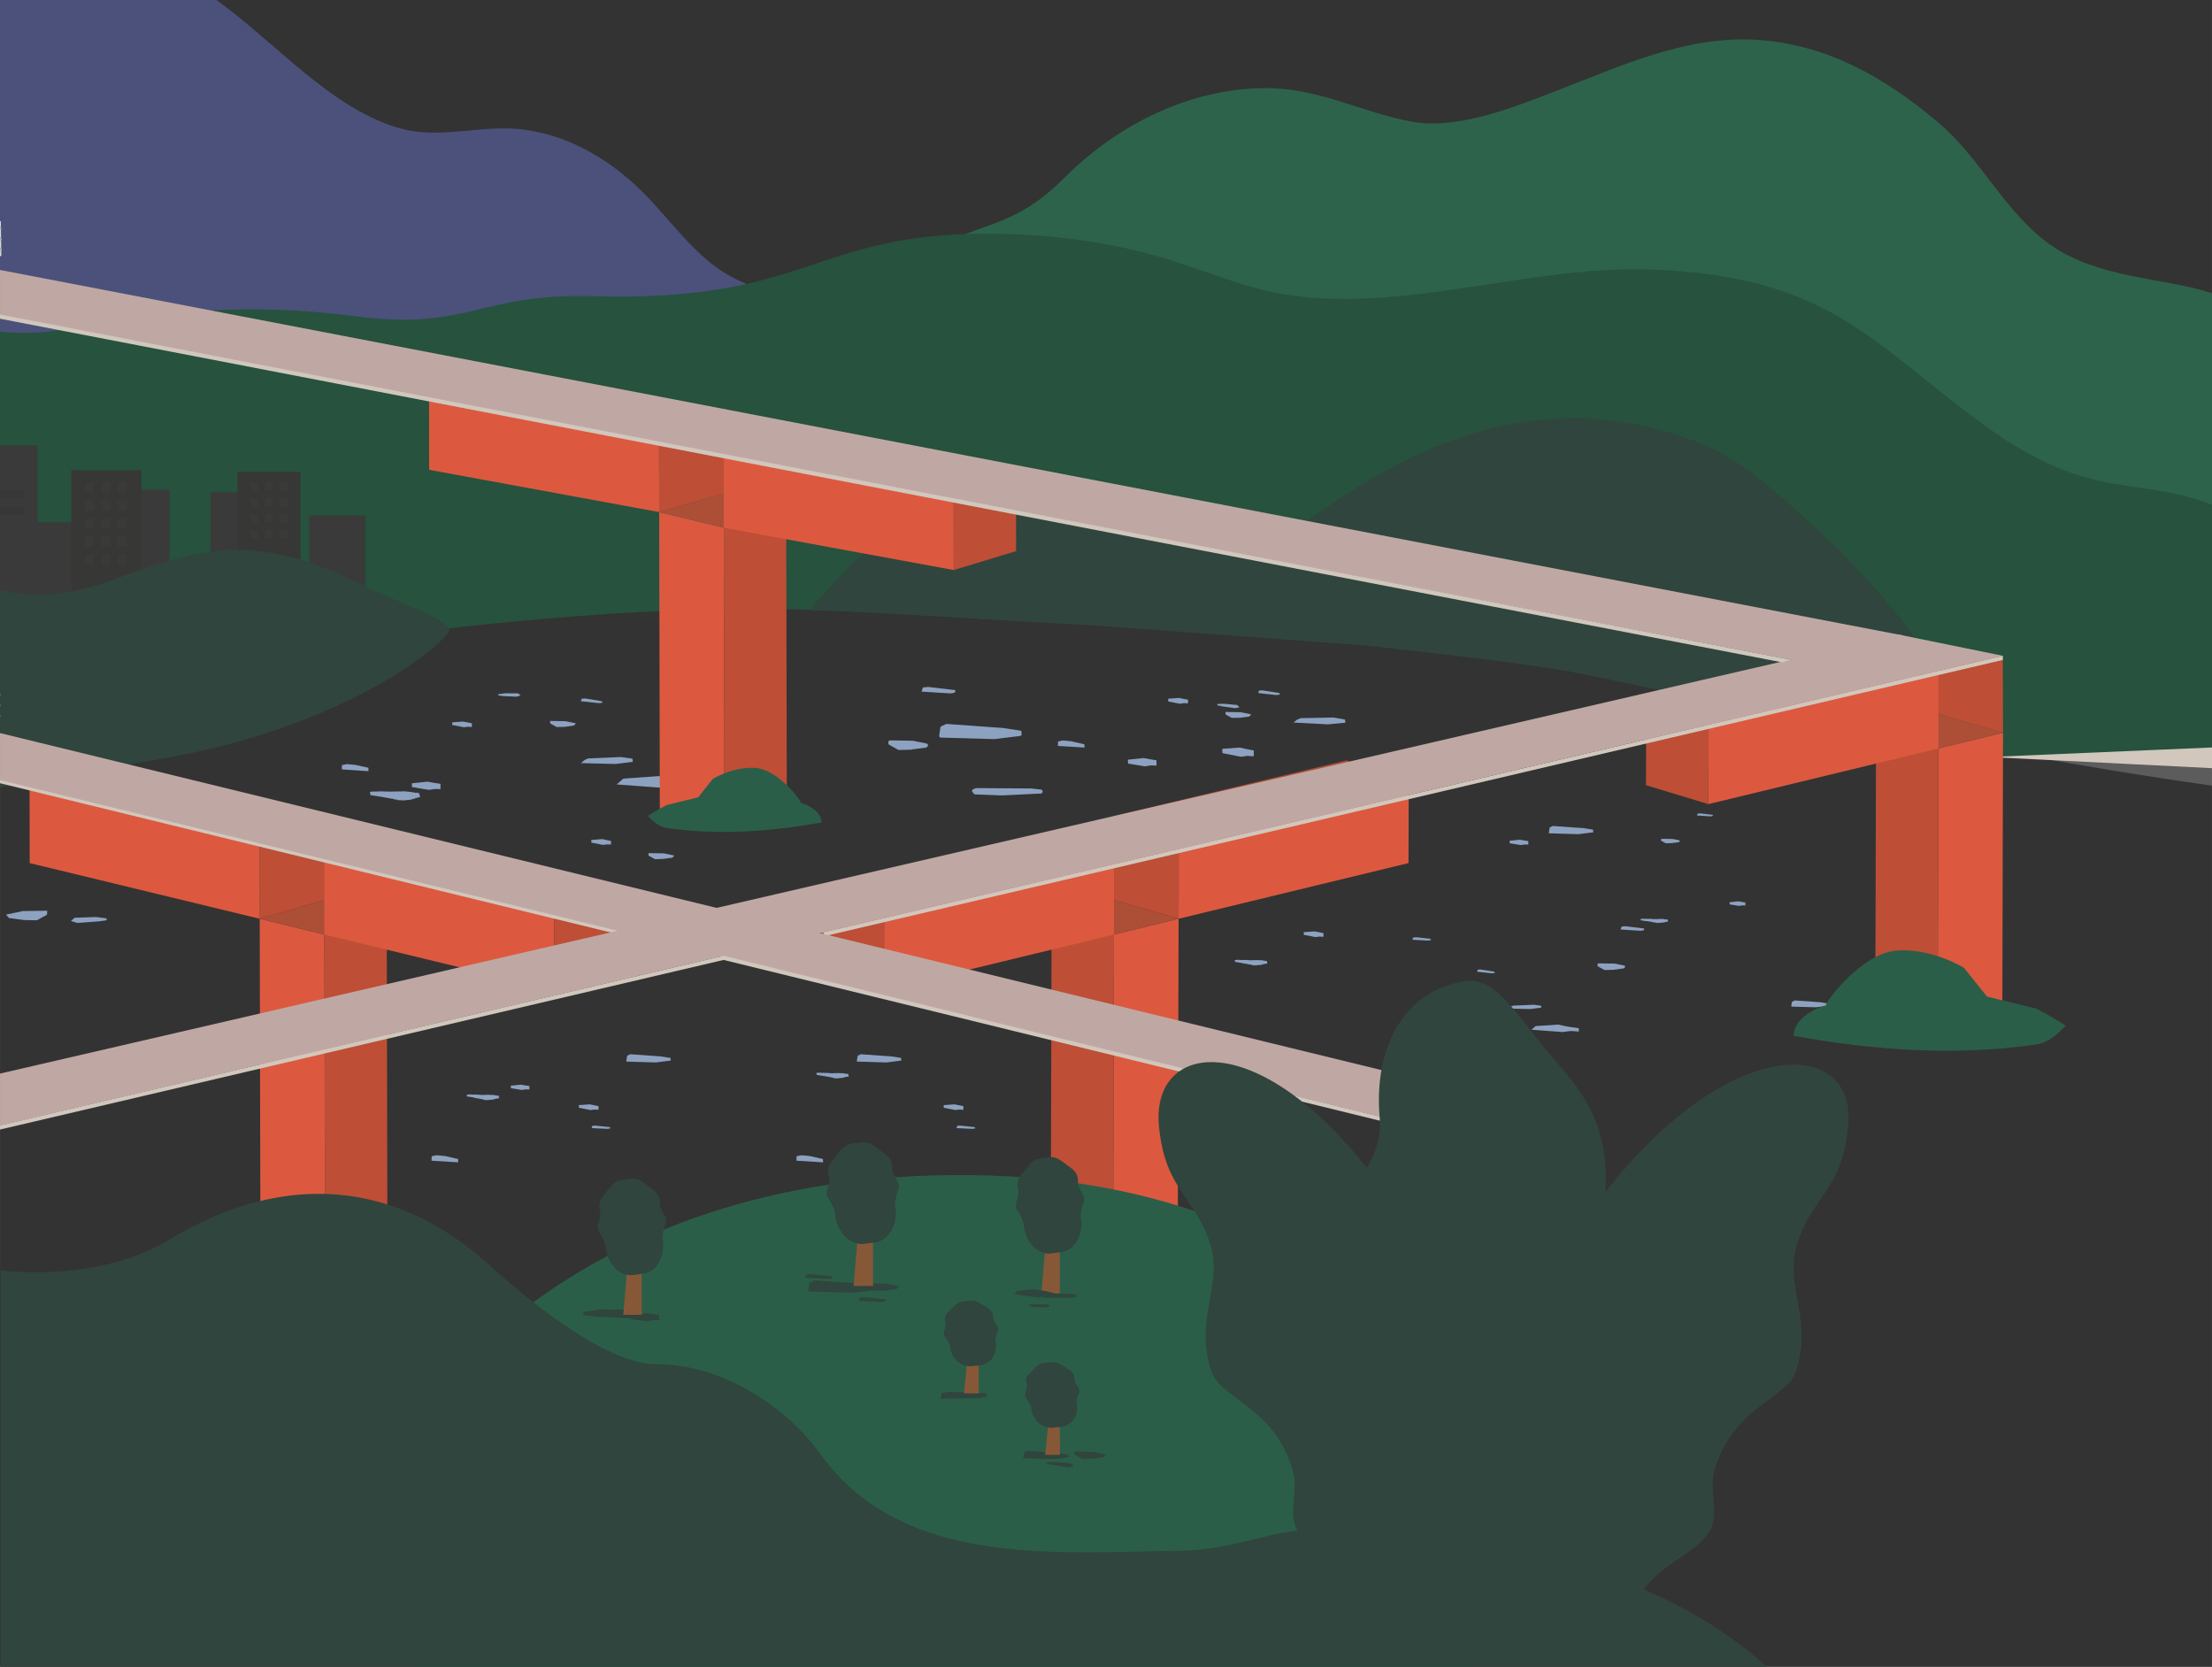 <svg xmlns="http://www.w3.org/2000/svg" width="580" height="437.06" viewBox="0 200 7300 5501"><rect x="0" y="200" width="7300" height="5501" fill="#333333" stroke="none"/><style>@keyframes eZKlN6BTf1x20_to__to{0%,to{transform:translate(3416.045px,3282.915px)}50%{transform:translate(3776.045px,3282.915px)}}@keyframes eZKlN6BTf1x21_to__to{0%,to{transform:translate(2380px,3857.5px)}50%{transform:translate(1740px,3857.5px)}}@keyframes eZKlN6BTf1x22_to__to{0%,to{transform:translate(3233.96px,3503.54px)}50%{transform:translate(3993.96px,3503.54px)}}@keyframes eZKlN6BTf1x23_to__to{0%,to{transform:translate(3239.58px,2929.79px)}50%{transform:translate(2519.58px,2929.79px)}}@keyframes eZKlN6BTf1x24_to__to{0%,to{transform:translate(3026.917px,3046.875px)}50%{transform:translate(3466.917px,3046.875px)}}@keyframes left-car-1-translate{0%{transform:translate(1417.083px,1030.653px)}to{transform:translate(-5107.292px,2545.276px)}}@keyframes left-car-1-opacity{0%,1%{opacity:0}5%,to{opacity:1}}@keyframes top-car-1-translate{0%{transform:translate(-5118.333px,-215.027px)}to{transform:translate(1414.583px,1028.763px)}}@keyframes top-car-1-opacity{0%,95%{opacity:1}99%,to{opacity:0}}@keyframes top-car-2-translate{0%{transform:translate(-5118.333px,-287.027px)}to{transform:translate(1414.583px,956.763px)}}@keyframes top-car-2-opacity{0%,95%{opacity:1}99%,to{opacity:0}}@keyframes top-car-3-translate{0%{transform:translate(-5118.333px,-305.027px)}to{transform:translate(1414.583px,938.763px)}}@keyframes top-car-3-opacity{0%,95%{opacity:1}99%,to{opacity:0}}@keyframes middle-car-1-translate{0%{transform:translate(-5211.46px,1037.964px)}to{transform:translate(-56.441px,2294.415px)}}@keyframes middle-car-1-opacity{0%,95%{opacity:1}99%,to{opacity:0}}@keyframes middle-car-2-translate{0%{transform:translate(-5113.122px,1203.585px)}to{transform:translate(-56.441px,2424.415px)}}@keyframes middle-car-2-opacity{0%,95%{opacity:1}99%,to{opacity:0}}#eZKlN6BTf1x20_to{animation:eZKlN6BTf1x20_to__to 30s linear infinite normal forwards}#eZKlN6BTf1x21_to{animation:eZKlN6BTf1x21_to__to 30s linear infinite normal forwards}#eZKlN6BTf1x22_to{animation:eZKlN6BTf1x22_to__to 30s linear infinite normal forwards}#eZKlN6BTf1x23_to{animation:eZKlN6BTf1x23_to__to 30s linear infinite normal forwards}#eZKlN6BTf1x24_to{animation:eZKlN6BTf1x24_to__to 30s linear infinite normal forwards}#eZKlN6BTf1x81_to{animation:left-car-1-translate 20s -15s linear infinite normal forwards}#eZKlN6BTf1x81{animation:left-car-1-opacity 20s -15s linear infinite normal forwards}#eZKlN6BTf1x154_to{animation:middle-car-1-translate 40s -10s linear infinite normal forwards}#eZKlN6BTf1x154{animation:middle-car-1-opacity 40s -10s linear infinite normal forwards}#eZKlN6BTf1x174_to{animation:middle-car-2-translate 40s -30s linear infinite normal forwards}#eZKlN6BTf1x174{animation:middle-car-2-opacity 40s -30s linear infinite normal forwards}#eZKlN6BTf1x111_to{animation:top-car-1-translate 30s -10s linear infinite normal forwards}#eZKlN6BTf1x111{animation:top-car-1-opacity 30s -10s linear infinite normal forwards}#eZKlN6BTf1x122_to{animation:top-car-2-translate 30s linear infinite normal forwards}#eZKlN6BTf1x122{animation:top-car-2-opacity 30s linear infinite normal forwards}#eZKlN6BTf1x137_to{animation:top-car-3-translate 30s -20s linear infinite normal forwards}#eZKlN6BTf1x137{animation:top-car-3-opacity 30s -20s linear infinite normal forwards}</style><g clip-path="url(#eZKlN6BTf1x206)" clip-rule="evenodd"><g style="transform:translateX(-1273px)"><path fill="#4b517a" d="M-118.75 1879.58-120 178.75c0-27.5 0-55.417 9.167-81.25C-85 25.833-2.083 4.583 68.75 1.25 270.833-8.75 475 45.833 650 156.25c169.583 107.083 309.167 262.917 476.25 374.583 69.58 46.25 158.75 90.834 240 102.5 105.42 15 212.08-13.333 318.33-9.166 163.34 6.25 318.75 91.666 438.75 212.083 87.5 87.917 160.84 196.25 263.75 261.67 98.34 62.5 214.17 80 324.59 108.75 110.41 28.75 225.41 75 292.91 174.58 62.92 93.33 56.25 225-66.66 235.42-1018.75 87.5-2037.92 175.41-3056.67 262.91Z"/><path fill="#fff" fill-opacity=".2" d="M8481.67 2688.33c41.25 17.92 76.66 30.42 74.58 69.17-164.17 49.17-320.42 68.75-495 71.25-108.75 1.67-217.5 2.92-326.25 4.58-262.5 3.75-1018.33-134.58-1018.33-134.58s180-2.08 208.33-5c61.25-5.83 122.92-11.25 184.17-15.83 120.41-9.59 459.16-17.09 579.58-22.5 240.83-11.25 635.42 7.5 630.83 10.83 35.42 6.67 129.59 7.92 162.09 22.08Z"/><path fill="#d1c7bc" d="m8385.42 2602.5 94.58 117.92-587.92 44.16-1327.5-66.25 71.67-232.08 1749.17 136.25Z"/><path fill="#2e634b" d="M7637.5 1363.75c-120.42-110.83-269.58-188.33-436.67-221.67-160.41-32.08-327.5-47.91-456.66-150.83-138.75-110.833-213.34-274.167-349.17-388.333-170.83-143.75-362.92-257.5-600.42-271.667-229.16-13.75-445.41 86.25-657.5 168.333-134.58 52.084-324.16 128.75-474.16 102.5-165.42-29.166-303.75-110-480.84-111.25-252.5-1.25-493.33 120.834-664.58 291.25-85.42 85-149.58 125.834-264.17 165.834-85.83 30-213.33 77.503-278.75 139.583 60 38.75 150 59.58 219.59 85 123.33 45.42 246.66 90.83 369.58 136.25 112.92 41.67 225.83 83.33 338.75 124.58 45.42 16.67 100.83 48.34 149.58 55 .42 0 1.25 0 1.67.42l793.75 108.75c184.17 25 368.33 50.42 552.5 75.42 80.42 10.83 165.42 15.41 249.17 24.16 0 0 481.25 802.5 614.16 835.84 629.17 156.66 1471.67 132.08 2120 70.41 12.09-1.25 132.92-132.91-204.16-322.5-217.09-122.08-166.67-572.5-541.67-917.08Z"/><path fill="#26523e" d="M7485 1962.08c-392.08-253.33-509.17-44.16-945.42-365.41-368.75-271.25-507.08-483.75-1083.33-507.09-400.42-16.25-812.08 142.92-1208.33 83.34-150.42-22.92-289.17-89.17-435.42-129.59-181.25-50.413-367.92-72.08-556.25-72.08-575.83 0-590.83 226.25-1296.25 206.25-385.83-10.83-408.33 116.25-794.17 65.42-500.83-66.25-880.413 37.5-1003.747 51.25-130.833 14.58-250.416-10-367.916-31.25v984.16s819.583 20 1587.913 37.92c463.75-55.83 890.84-81.25 1181.25-75.42 288.34 6.67 577.09 27.09 865.42 44.17 416.25-42.08 831.25-87.92 1252.5-88.33 155.83 0 312.5 16.25 467.92-1.25 112.5-12.5 1414.58 534.16 1414.58 534.16l1312.5-56.25c1.25-1.66-171.25-537.91-391.25-680Z"/><path fill="#3a3a3a" d="M695 1824.58h232.083v564.58H695v-564.58Zm-367.5-8.75h232.083v623.33H327.5v-623.33ZM93.75 1922.92H325v446.67H93.75v-446.67Z"/><rect width="198.333" height="699.583" fill="#3a3a3a" rx="0" ry="0" transform="translate(-74.583 1669.58)"/><rect width="207.917" height="698.75" fill="#373736" rx="0" ry="0" transform="translate(783.75 1757.5)"/><rect width="185" height="450.833" fill="#3a3a3a" rx="0" ry="0" transform="translate(1020.42 1900.83)"/><rect width="231.25" height="651.667" fill="#373736" rx="0" ry="0" transform="translate(235 1752.08)"/><path fill="#3a3a3a" d="M922.5 1792.08h25.417v28.33H922.5v-28.33Zm-48.333 0h25.417v28.33h-25.417v-28.33Zm-47.917 0h25.417v28.33H826.25v-28.33Zm96.25 52.5h25.417v28.33H922.5v-28.33Zm-48.333 0h25.417v28.33h-25.417v-28.33Zm-47.917 0h25.417v28.33H826.25v-28.33Zm96.25 52.5h25.417v28.75H922.5v-28.75Zm-48.333 0h25.417v28.75h-25.417v-28.75Zm-47.917 0h25.417v28.75H826.25v-28.75Zm96.25 52.5h25.417v28.33H922.5v-28.33Zm-48.333 0h25.417v28.33h-25.417v-28.33Zm-47.917 0h25.417v28.33H826.25v-28.33ZM389.167 1792.5h28.75v32.5h-28.75v-32.5Zm-54.167 0h28.75v32.5H335v-32.5Zm-54.583 0h28.75v32.5h-28.75v-32.5Zm108.75 59.17h28.75v32.5h-28.75v-32.5Zm-54.167.41h28.75v32.5H335v-32.5Zm-54.583 0h28.75v32.5h-28.75v-32.5Zm108.75 59.17h28.75v32.5h-28.75v-32.5Zm-54.167 0h28.75v32.5H335v-32.5Zm-54.583 0h28.75v32.5h-28.75v-32.5Zm108.75 59.58h28.75v32.5h-28.75v-32.5Zm-54.167 0h28.75v32.5H335v-32.5Zm-54.583 0h28.75v32.5h-28.75v-32.5Zm108.75 59.59h28.75v32.5h-28.75v-32.5Zm-54.167 0h28.75v32.5H335v-32.5Zm-54.583 0h28.75v32.5h-28.75v-32.5Z"/><path fill="#373736" d="M-73.75 1818.75h152.5V1845h-152.5v-26.25Zm0 53.33h152.5v26.25h-152.5v-26.25Z"/><path fill="#30453d" d="M-75 2120c136.667 64.58 297.917 48.75 438.75-3.33 138.333-51.25 293.333-108.75 442.5-102.09 134.167 5.84 263.33 51.67 382.08 112.5 98.34 50.42 260.84 105.42 294.59 146.25 19.16 23.34-314.59 326.25-971.253 434.59-226.25 37.5-421.25 78.75-586.667 100.83V2120Z"/><path fill="none" d="m5893.75 2572.5-86.25-23.33"/><path fill="#30453d" d="M3598.75 2263.33 4507.5 2330c218.75 25.83 438.33 47.5 656.25 83.33 99.17 16.25 644.17 135.84 644.17 135.84l86.25 23.33s473.33 88.75 517.91 99.17c32.09 7.5 66.67 15.83 102.09 25.41 27.5.84 50.83 1.25 50.83 1.25s-137.5-219.58-149.17-239.16c-26.25-47.92-55.41-94.59-86.66-139.59-17.09-24.58-35-49.16-53.75-72.91-112.5-144.17-245.42-274.17-382.92-394.59-88.75-77.91-183.33-152.08-294.17-194.16-469.16-177.92-866.25-28.34-1227.91 221.66-110.42 76.25-235 151.25-368.34 138.75-79.16-7.5-151.25-45.41-222.91-79.58-187.5-90.42-399.59-162.92-600.84-109.58-111.25 29.58-209.58 95.83-298.33 169.58-41.67 34.58-132.92 124.17-207.5 214.17 308.75 10.41 617.92 34.16 926.25 50.41Z"/></g><g><g id="eZKlN6BTf1x20_to" transform="translate(3416.045 3282.915)"><path fill="#8da2c1" d="m357.705-581.245 22.5 4.16 20.42 3.34v17.5l-19.17-.84-18.75 3.34-55.83-9.17-.84-12.92 51.67-5.41Zm-195-45.42.42 10.83-87.92-5.41.42-14.59 15.83-3.33 27.5 2.5 43.75 10Zm512.5 10.83 24.58 5.42 22.09 4.17-.42 19.16-21.25-1.25-20.42 2.92-61.66-12.08-.42-14.17 57.5-4.17Zm-877.5 152.09-4.58-5.84c-2.5-2.91-1.25-7.5 2.5-8.75l8.33-3.33c.83-.42 1.25-.42 2.08-.42l181.67 1.25h.83l31.25 3.75c2.92.42 5 2.92 5 5.84v1.25c0 2.91-2.5 5.83-5.41 5.83l-128.75 6.25h-.42l-87.92-3.33c-2.08-.42-3.75-1.25-4.58-2.5Zm96.25-216.67-185-13.33c-.83 0-2.08 0-2.92.41l-15.41 7.09c-1.67.83-2.92 2.5-3.34 4.58l-3.75 26.25c-.41 3.33 2.09 6.67 5.42 6.67l175.42 5h.83l85.42-10.42c3.33-.42 5.41-3.33 5-6.25l-1.25-10.83m-363.34 62.5-40.41.83c-.84 0-2.09-.42-2.92-.83l-29.17-16.25c-1.66-.84-2.91-2.92-2.91-4.59v-3.75c0-3.33 2.5-6.25 5.83-6.25l74.17 1.25h1.25l45 9.17c4.16.83 6.25 5.83 3.33 9.17l-1.67 2.08c-.83 1.25-2.08 1.67-3.75 2.08l-47.08 6.25c-1.25.84-1.25.84-1.67.84Zm145-196.67-88.75-10.42-17.5 1.67-4.58 13.75 95 5.83h1.25l10.83-1.66c3.75-.84 5.84-5.42 3.75-9.17m739.17 25.83 15.42 3.34 14.16 2.5-.41 12.08-13.34-.83-12.91 2.08-38.75-7.5v-9.17l35.83-2.5Zm-847.92 1577.5 14.17 2.5 13.33 2.09v11.66l-12.5-.41-12.08 2.08-36.25-6.25-.83-8.33 34.16-3.34Zm-347.91-333.33s9.58 1.67 21.66 3.33h2.92s.42 0 .42.42c.41 0 0 0 0 0l.83.42c2.08.41 4.17.83 6.67.83 0 0 .41.42.83.42 1.67 0 4.58.41 5.83.83 1.67.42 3.34.42 5 .83.42 0 .42.42.42.42-.83-.42-2.08-.83-2.5-.42.83.42 1.67.42 2.08.84.84-.42-1.25-.42-.41-.42.41 0 .83.42.83.42-.42 0 .42 0 .42-.42 1.66.42 2.5.42 4.16.42h.84l.83.83c.83 0 1.25 0 1.67.42-1.25 0 .41 0 .41.41h.84l.41.42c.42 0-.41-.83-.41-.83.41 0 .83 0 1.25.41h1.66c0 .42-.41.84-.83 1.25h1.25c1.25 0 1.67.42 2.5.42l-.83-.42 1.66.42s-.41-.83 0-.83c1.67 0 2.92.83 2.92 1.25l-2.5-.84c0 .42 1.67.42 1.67.84l2.08.41c-.42 0-1.25-.41-.83-.41h1.25c-.42-.42-1.67-.84-2.09-1.25.84 0 1.67.41 2.09.41.41.42 1.25.84 1.25.84.83 0 .41-.84.41-.84 1.67 0 1.67.84 3.75.42h-.83c.42 0 2.08-.42 1.67 0 .41 0 .83-.42.41-.83l1.67.41c-.42 0 0-.41-.42-.41.84 0 1.25.41.84.41 1.25-.41.83-.41 1.66-.83.42 0 0 .42-.41.42h1.66c-.83 0-.83-.42-.83-.84h.83l2.09.84-.42-.42c.42.42 3.75 0 5.42 0h-.42c-.42 0 .42-.42 1.25-.42.42-.41.83 0 1.25 0s.83 0 1.25-.41c-.83.41-1.25.41-1.25 0 .83 0 2.5-.84 2.5 0 .42-.42.83-.42.83-.42l2.09-.42s-.42 0 .41-.41c-1.25.41-2.08 0-2.91.83 0-.42.41-.42-.42-.83 2.08-.42 3.33-.42 5-.42l1.67-.83.41-.42h.84s-.42-.42-.84-.42c0 0-.41 0-.41.42h-.42 1.67c.83 0 2.08 0 1.25.42l.83-.42h2.92s-.42 0 0-.42c.83 0 1.25-.41 1.66-.41.84-.42 1.25-.42 1.67-.42h1.25v-1.25c-.42-.42 0 .83-.42-.42-.41-.83-.41-1.66-.41-2.08s-.42-.83-.42-1.67c-.42-1.66.83.42 0-.83-.42 0-.42 0-.83-1.25v-1.25h-.84v.42h-2.91c-1.25-.42.83-.42 1.25-.84-1.25 0-1.67 0-2.5.42h.83c-2.08.42-2.08-.42-2.92 0 .84 0 1.67.42 1.25.42l-.83-.42s.42 0 0 0-.83-.42-1.25-.42h-1.67l-1.25-.41h-.41c-1.67 0-1.25-.84-2.5-.42h.41-.83c0-.83-3.75-.42-3.75-.83-.83.41 0 0 1.25.41h-.83 1.25c-1.25 0-2.5-.41-2.92-.41s.42.41-.83.41c-1.67-.41.41-.41-.84-.41l-.83.41c-1.25-.41-2.5 0-3.75-.41h-.42c-1.25 0-2.5-.42-3.75-.42.42 0-.41 0-.83.42l-1.67-.42c.84 0 .84.42.84.42-.42 0-.84 0-1.25-.42.41 0 .41 0 0 .42l-1.67-.42h.42c-.42 0-1.25-.42-2.09 0 0 0 .42 0 .42.42.42-.42.83 0 1.25 0h-.83c-.84 0-1.25-.42-.84-.42h-2.5v.42h-.83l.83.41c-1.66 0-.41-.41-2.5-.41v.41c-.83 0-.83-.41-1.66-.41-.84 0 1.25-.42-.42-.42-.42 0-.83.42-1.67.42-.41 0 .42-.42.84-.42-2.5 0-1.67.83-4.17.42.83 0-.83-.42 1.25-.42-.83 0-1.67.42-2.92 0l.84.42h-.84v.41c-1.25-.41-2.08 0-2.91-.41.41.41-.84 0-1.25 0 .83.41 2.91 0 2.91.41h-1.25c.42 0 .84 0 .84.42-1.67 0-2.5-.42-3.34-.42h1.67c0-.41-.83 0-1.25-.41h-2.08.41c-1.66 0-2.08.41-2.91.41-.84 0-2.09 0-1.67-.41-.42 0 2.5 0 1.25-.42-.83.42-2.08-.42-4.17 0 .84.42-.41.42.42.42-1.25 0-1.25 0-1.67-.42h-.41c-1.25-.42-.42-.42-2.5-.83.83 0-.84.41-.42.41h-5.42c-2.5-.41-5.41-.41-8.33-.41h.83-2.5.42s-.42.41-.83.41h-.84c-.83 0 .42-.41-.83-.41-.42.41-4.17 0-5 .41-.83-.41 1.67 0 1.25-.41h-1.25l.42-.42c-2.92 0-4.17.42-6.67 0h-1.67s.42 0 0 .42c-1.66-.42-3.33.41-4.16 0 0 .41-.42.41-.84.41h-1.66v.84l1.25 5.83Zm99.58-4.58h-.83c0-.42.41 0 .83 0Z"/></g><g id="eZKlN6BTf1x21_to" transform="translate(2380 3857.5)"><path fill="#8da2c1" d="M410-103.33c.42 0 .42-.42.83-.42 0 .42-.41.42-.83.42ZM335.83 167.5l.42 10.83-87.92-5.41.42-14.59 15.83-3.33 27.5 2.5 43.75 10Zm225.42-338.75-100.42-7.08-10.41 5-2.92 19.16 97.92 2.92 49.16-6.25-.83-8.75m242.5 228.33-47.92-5-9.16.84-2.5 7.5 51.66 2.5 10.84-1.67-2.92-4.17m-66.25-75L785.42-10l14.16 2.92L799.17 5l-13.34-.83-12.91 1.66-38.34-7.5-.41-8.75 35.83-2.5Zm-1430.42-65 14.17 2.5 13.33 2.09v11.25l-12.5-.42-12.08 2.08-36.25-5.83-.83-8.33 34.16-3.34Zm-178.75 38.75s9.59 1.67 21.67 3.34h.42c.41 0 .83 0 1.25.41.41 0 .83 0 1.25.42 0 0 .41 0 .41.42.42 0 0 0 0 0l.84.41c2.08.42 4.16.84 6.66.84 0 0 .42.41.84.41 1.66 0 4.58.42 5.83.84 1.67.41 3.33.41 5 .83.42 0 .42.42.42.42-.84-.42-2.09-.84-2.5-.42.83.42 1.66.42 2.08.83.83-.41-1.25-.41-.42-.41.42 0 .84.41.84.41-.42 0 .41 0 .83-.41 1.67.41 2.5.41 4.17.41h.83l.83.84c.84 0 .84 0 1.67.41-1.25 0 .42 0 .42.42h.83l.42.42c.41 0-.42-.84-.42-.84.42 0 .83 0 1.25.42h1.67c0 .42-.42.83-.84 1.25h1.25c1.25 0 1.67.42 2.5.42l-.83-.42 1.67.42s-.42-.84 0-.84c1.66 0 2.91.84 2.91 1.25l-2.5-.83c0 .42 1.67.42 1.67.83l2.08.42c-.41 0-1.25-.42-.83-.42h1.25c-.42-.41-1.67-.83-2.08-1.25.83 0 1.66.42 2.08.42.42.42 1.25.83 1.25.83.83 0 .42-.83.42-.83 1.66 0 1.66.83 3.75.42h-.84c.42 0 2.09-.42 1.67 0 .42 0 .42-.42.42-.84l1.66.42c-.41 0 0-.42-.41-.42.41 0 1.25.42.83.42 1.25-.42.83-.42 1.67-.83.41 0 0 .41-.42.41h1.67c-.84 0-.84-.41-.84-.83h.84l2.08.83-.42-.41c.42.41 3.75 0 5.42 0h-.42c-.41 0 .42-.42 1.25-.42.42-.42.84 0 1.25 0 .42 0 .84 0 1.25-.42-.83.42-1.25 0-1.25 0 .84 0 2.5-.83 2.5 0 .42-.41.84-.41.84-.41l2.08-.42s-.42 0 .42-.42c-1.25.42-2.09 0-2.92.84 0-.42.42-.42-.42-.84 2.09-.41 3.34-.41 5-.41l1.67-.84.42-.41h.83s-.42-.42-.83-.42c0 0-.42 0-.42.42h-.42 1.67c.83 0 2.08 0 1.25.41l.83-.41h2.92s-.42 0 0-.42c.83 0 1.25-.42 2.08-.42.84-.41 1.25-.41 1.67-.41h1.25v-1.25c-.42-.42 0 .83-.42-.42-.41-.83-.41-1.67-.41-2.08 0-.42-.42-.84-.42-1.67-.42-1.67.83.42 0-.83-.42 0-.42 0-.83-1.25v-1.25h-.84v.41h-2.91c-1.25-.41.83-.41 1.25-.83-1.25 0-1.67 0-2.5.42h.83c-2.08.41-2.08-.42-2.92 0 .84 0 1.67.41 1.25.41l-.83-.41s.42 0 0 0-.83-.42-1.25-.42h-1.67l-1.25-.42h-.41c-1.67 0-1.25-.83-2.5-.41h.41-.83c0-.84-3.75-.42-3.75-.84-.83.42 0 0 1.25.42h-.83 1.25c-1.25 0-2.5-.42-2.92-.42s.42.42-.83.42c-1.67-.42.41-.42-.84-.42l-.83.42c-1.25-.42-2.5 0-3.75-.42h-.42c-1.25 0-2.5-.41-3.75-.41.42 0-.41 0-.83.41l-1.67-.41c.84 0 .84.41.84.41-.42 0-.84 0-1.25-.41.41 0 .41 0 0 .41l-1.67-.41h.42c-.42 0-1.25-.42-2.09 0 0 0 .42 0 .42.41.42-.41.83 0 1.25 0h-.83c-.84 0-1.25-.41-.84-.41h-2.5v.41h-.83l.83.42c-1.66 0-.41-.42-2.5-.42v.42c-.83 0-.83-.42-1.66-.42-.84 0 1.25-.41-.42-.41-.42 0-.83.41-1.67.41-.41 0 .42-.41.84-.41-2.5 0-1.67.83-4.17.41.83 0-.83-.41 1.25-.41-.83 0-1.67.41-2.92 0l.84.41h-.84v.42c-1.25-.42-2.08 0-2.91-.42.41.42-.84 0-1.25 0 .83.42 2.91 0 2.91.42h-1.25c.42 0 .84 0 .84.42-1.67 0-2.5-.42-3.34-.42h1.67c0-.42-.83 0-1.25-.42h-2.08.41c-1.66 0-2.08.42-2.91.42-.84 0-2.09 0-1.67-.42-.42 0 2.5 0 1.25-.41-.83.41-2.08-.42-4.17 0 .84.41-.41.41.42.41-1.25 0-1.25 0-1.67-.41h-.41c-1.25-.42-.42-.42-2.5-.84.83 0-.84.42-.42.42h-5.42c-2.5-.42-5.83 0-8.33-.42h.83-2.5.42s-.42.42-.83.42h-.84c-.83 0 .42-.42-.83-.42-.42.42-4.17 0-5 .42-.83-.42 1.67 0 1.25-.42h-.83l.41-.41c-2.91 0-4.16.41-6.66 0h-1.67s.42 0 0 .41c-1.67-.41-3.33.42-4.17 0 0 .42-.41.42-.83.42h-1.67v5.83Zm99.17-4.58h-.83c0-.42.41-.42.83 0Z"/></g><g id="eZKlN6BTf1x22_to" transform="translate(3233.96 3503.54)"><path fill="#8da2c1" d="M-1598.54 321.46c.41 0 .41-.42.83-.42-.42 0-.83.42-.83.42Zm-123.75 200 .41 10.83-87.91-5.41.41-14.59 15.84-3.33 27.5 2.5 43.75 10Zm668.33-338.75-100-7.08-10.42 5-2.91 19.16 97.91 2.92 49.17-6.25-1.25-8.75m-200.42 228.33-47.91-5-9.17.84-2.5 7.5 51.67 2.5 10.83-1.67-2.92-4.17m-66.25-75 15.42 2.92 14.17 2.92-.42 12.08-13.33-.83-12.92 1.66-38.33-7.5-.42-8.75 35.83-2.5Zm3070-873.33 14.59 2.5 13.33 2.08v11.25h-12.5l-12.08 1.67-36.67-5.83-.42-8.34 33.75-3.33ZM842.29-128.96s9.58 1.67 21.67 3.34h.41c.42 0 .84 0 1.25.41h1.25s.42 0 .42.42c.42 0 0 0 0 0l.83.42c2.09.41 4.17.83 6.67.83 0 0 .42 0 .83.42 1.67 0 4.59.83 5.84.83 1.66.42 3.33.42 5 .83.41 0 .41.42.41.42-.83-.42-2.08-.83-2.5-.42.84.42 1.67.42 2.09.84.83-.42-1.25-.42-.42-.42.42 0 .83.42.83.42-.41 0 .42 0 .84-.42 1.66.42 2.5.42 4.16.42h.84l.83.83c.83 0 1.25 0 1.67.42-1.25 0 .41 0 .41.41h.84l.41.42c.42 0-.41-.83-.41-.83h2.91c0 .41-.41.83-.83 1.25h1.25c1.25 0 1.67.41 2.5.41l-.83-.41 1.66.41s-.41-.83 0-.83c1.67 0 2.92.83 2.92 1.25l-2.5-.83c0 .41 1.67.41 1.67.83l2.08.42c-.42 0-1.25-.42-.83-.42h1.25c-.42-.42-1.67-.83-2.09-1.25.84 0 1.67.42 2.09.42.41.41 1.25.83 1.25.83.83 0 .41-.83.41-.83 1.67 0 1.67.83 3.75.41h-.83 1.67c.41 0 .83-.41.41-.83l1.67.42c-.42 0 0-.42-.42-.42.84 0 1.25.42.84.42 1.25-.42.83-.42 1.66-.84.42 0 0 .42-.41.42h1.66c-.83 0-.83-.42-.83-.83h.83l2.09.83-.42-.42c.42.42 3.75 0 5.42 0h-.42c-.42 0 .42-.41 1.25-.41.42-.42.83 0 1.25 0s.83 0 1.25-.42c-.83.42-1.25.42-1.25 0 .83 0 2.5-.83 2.5 0 .42-.42.83-.42.83-.42l2.09-.41s-.42 0 .41-.42c-1.25.42-2.08 0-2.91.83 0-.41.41-.41-.42-.83 2.08-.42 3.33-.42 5-.42l1.67-.83.41-.42h.84s-.42-.41-.84-.41c0 0-.41 0-.41.41h-.42 1.67c.83 0 2.08 0 1.25.42l.83-.42h2.92s-.42 0 0-.41c.83 0 1.25-.42 2.08-.42.83-.42 1.25-.42 1.67-.42h1.25v-.41h-.42v-.84c-.42-.41 0 .84-.42-.41-.41-.84-.41-1.67-.41-2.09 0-.41-.42-.83-.42-1.66-.42-1.67.83.41 0-.84-.42 0-.42 0-.83-1.25v-1.25h-.84v.42h-2.91c-1.25-.42.83-.42 1.25-.83-1.25 0-1.67 0-2.5.41h.83c-2.08.42-2.08-.41-2.92 0 .84 0 1.67.42 1.25.42l-.83-.42s.42 0 0 0-.83-.41-1.25-.41h-1.67l-1.25-.42h-.41c-1.67 0-1.25-.83-2.5-.42h.41-.41c0-.83-3.75-.41-3.75-.83-.84.42 0 0 1.25.42h-.84 1.25c-1.25 0-2.5-.42-2.91-.42-.42 0 .41.42-.84.42-1.66-.42.42-.42-.83-.42l-.83.42c-1.25-.42-2.5 0-3.75-.42h-.42c-1.25 0-2.5-.42-3.75-.42.42 0-.42 0-.83.42l-1.67-.42c.83 0 .83.42.83.42-.41 0-.83 0-1.25-.42.42 0 .42 0 0 .42l-1.66-.42h.41c-.41 0-1.25-.41-2.08 0 0 0 .42 0 .42.42.41-.42.83 0 1.25 0h-.84c-.83 0-1.25-.42-.83-.42h-2.5v.42h-.83l.83.42c-1.67 0-.42-.42-2.5-.42v.42c-.83 0-.83-.42-1.67-.42-.83 0 1.25-.42-.41-.42-.42 0-.84 0-1.67.42-.42 0 .42-.42.83-.42-2.5 0-1.66.84-4.16.42.83 0-.84-.42 1.25-.42-.84 0-1.67.42-2.92 0l.42.42h-.84v.42c-1.25-.42-2.08 0-2.91-.42.41.42-.84 0-1.25 0 .83.42 2.91 0 2.91.42h-1.25c.42 0 .84 0 .84.41-1.67 0-2.5-.41-3.34-.41h1.67c0-.42-.83 0-1.25-.42h-2.08.41c-1.66 0-2.08.42-2.91.42-.84 0-2.09 0-1.67-.42-.42 0 2.5 0 1.25-.42-.83.42-2.08-.41-4.17 0 .84.42-.41.42.42.42-1.25 0-1.25 0-1.67-.42h-.41c-1.25-.41-.42-.41-2.5-.41.83 0-.84.41-.42.41h-5.42c-2.5-.41-5.83-.41-8.33-.41h.83-2.5.42s-.42.41-.83.41h-.84c-.83 0 .42-.41-.83-.41-.42.41-4.17 0-5 .41-.83-.41 1.67 0 1.25-.41h-1.25l.42-.42c-2.92 0-4.17.42-6.67 0h-1.67s.42 0 0 .42c-1.66-.42-3.33.41-4.16 0 0 .41-.42.41-.84.41h-2.08v.84l1.25 5.41Zm99.17-4.58h-.84c0-.42.42 0 .84 0Z"/></g><g id="eZKlN6BTf1x23_to" transform="translate(3239.58 2929.79)"><path fill="#8da2c1" d="M931.25 451.46c.42 0 .42-.42.84-.42-.42.42-.84.42-.84.42ZM1985.42 3.13 1885-3.96l-10.41 5-2.92 19.17 97.92 2.92 49.16-6.25-1.25-8.75m-536.66 360.41-47.5-5.41-9.59 1.25-2.08 7.08 51.25 2.92 10.83-2.09-2.91-3.75m-381.67-24.58 15.42 2.92 13.75 2.91-.42 12.09-12.92-.84-12.91 1.67-38.75-7.5-.42-8.75 36.25-2.5Zm62.5-705.83-108.75 2.08-12.5 5.42-11.25 9.16 113.75 5.84 57.5-5.42-1.25-10.42m-407.08-43.75 45 6.25 13.75-2.91-7.09-7.5-43.75-4.17-22.5.83.42 4.17m74.58 41.25-26.66.42L805-371.87l-.41-8.34 50.41.84 34.59 7.08-5.84 7.08-31.25 4.17Zm129.59-81.67-55.42-8.75-10.83.42-3.34 8.33 59.59 6.67 12.91-1.67-2.91-5m-2810.84 292.5 22.5 4.17 20.42 2.92v17.5l-19.58-.42-18.34 2.92-56.25-9.17-.41-12.5 51.66-5.42Zm-187.91 44.59s15 2.5 33.33 5h.42c.41 0 1.25 0 1.66.41.84 0 1.25 0 2.09.42.41 0 .41.42.41.42.42 0 0 0 0-.42l1.25.42c3.34.41 6.67.83 10 1.66l.84.42c2.5 0 7.08.83 8.75 1.25l7.5 1.25c.41.42.83.42.41.83-1.25-.41-3.33-1.25-3.33-.83 1.25.42 2.92.83 2.92 1.25 1.25-.42-2.09-.42-.42-.83.83 0 .83.41 1.25.41-.42-.41.83-.41.83-.41 2.5.41 3.75.41 6.67.83.42 0 1.25 0 1.67.42.83.41 1.66.83 1.25 1.25 1.66.41 1.66 0 2.91.41-2.08 0 .42 0 .42.42 1.25.42.42 0 1.25 0l.83.42c.84-.42-.83-.84-.41-1.25.83 0 1.25.41 2.08.41h.42v-.41c.83 0 1.25 0 2.08.41 0 .84-.42 1.25-1.25 1.67 0 .42 1.25 0 1.67 0 1.66-.42 2.5.83 3.75.83l-.84-.41c.42 0 2.09.41 2.5.41 0 0-.83-.83-.41-1.25 2.5.42 4.58 1.67 4.58 2.09l-3.75-1.25c0 .41 2.5.83 2.5 1.25l3.33.41c-.41 0-1.66-.41-1.25-.41 1.67.41.84 0 1.67 0-.83-.42-2.08-1.25-3.33-2.09 1.25 0 2.5.42 2.91.42.84.83 1.67 1.25 2.09 1.67 1.66 0 .83-.84.83-1.25 2.5 0 2.5 1.25 5.42.83l-.84.42c.84 0 2.92-.42 2.92 0 .42-.42.83-.84.42-.84l2.5.84c-.42 0 0-.84-.42-.84.83 0 1.67.84 1.25.84 1.67-.84 1.25-.42 2.92-1.25.41 0 0 .83-.42.83 1.25 0 2.08 0 2.5-.42-1.67 0-1.25-.83-1.25-1.25h1.25l3.33 1.25-.41-.83c.41.42 5.41 0 7.91-.42h-.41c-.42 0 .83-.41 1.66-.41.84-.42 1.25 0 2.09 0 .83 0 1.25 0 2.08-.42-1.67.42-1.67.42-1.67 0 1.25 0 4.17-1.25 3.75-.42.84-.41 1.67-.41 1.25-.83l3.34-.42c-.42 0-.42 0 .41-.41-1.66.41-3.33.41-4.16.83 0-.42.41-.83-.42-.83 3.33-.84 5.42-.42 7.5-.42l2.92-1.25.41-.83h1.67c0-.42-.42-.42-1.25-.42-.42 0-.42.42-.83.42-.42 0-.84 0-.84-.42l.84-.42h.83c1.67 0 3.33 0 2.08.42l1.67-.83c2.08 0 1.67 0 4.17-.42 0-.42-.42 0 0-.42.83 0 1.66-.41 2.91-.85s2.09-.83 2.5-.83c1.25-.42 1.67 0 2.09 0v-.42l-.42-.42v-1.66c-.42-.84.42 1.25-.42-.42-.41-1.25-.41-2.5-.83-3.33-.42-.84-.42-1.67-.83-2.09-.84-2.5 1.25.84.41-1.25-.41-.41-.83 0-1.66-2.08v-1.67c-.42 0-.84 0-1.67-.41v.41c-2.08 0-2.5-.41-2.5 0-.83-.41-1.67-.41-2.08-.41-1.67-.42 1.25-.84 1.66-1.25-1.66.41-2.91 0-3.75.41l1.67.42c-3.33.42-2.92-.83-4.58 0 1.25 0 2.5.42 1.66.42l-1.66-.42s.83 0 0 .42c-.42 0-1.25-.42-1.67-.84l-2.92-.41c.42 0 .84 0 0 0l-1.66-.42c.41 0 0 .42-.84.42-2.5 0-1.66-1.25-3.75-.84h.42-.83c0-.83-5.42-.41-5.84-1.66-1.25.41 0 .41 1.67.83h-1.25 1.67c-2.09.42-3.75-.42-4.59-.83-.83 0 .42.83-1.66.41-2.92-.41.41-.83-1.25-.83l-1.25.42c-2.09-.42-3.75-.42-5.84-.42-.41 0-.41 0-.83-.42-2.08 0-4.17-.83-5.42-.83.42 0-.83.42-1.25.42l-2.5-.42c1.25 0 1.25.42 1.25.83-.83 0-1.25-.41-1.66-.41.41 0 .83.41.41.41l-2.91-.83h.83c-.83 0-2.08-.42-3.33 0l.41.42c.84-.42 1.25 0 1.67.41-2.08 0-.42 0-1.25.42-1.25 0-2.08-.42-1.67-.83h-3.75l.42.41h-1.67l1.25.42c-2.91.42-.41-.83-3.75-.42v.42c-1.25 0-1.66-.83-2.5-.42-1.25-.41 2.09-.41-.83-.41-.42 0-1.67.41-2.5.41s.83-.41 1.25-.41c-4.17-.42-2.5 1.25-6.25.83 1.25-.42-.83-.83 2.08-.83-1.25-.42-2.91.41-4.16 0l.83.41c-.42 0-1.25 0-1.25-.41v.41c-1.67-.83-3.33.42-4.58-.41.83.83-1.25 0-2.09 0 1.67.41 4.17 0 4.59.83h-2.09c.42 0 1.25.42 1.25.42-2.5.41-3.75-.42-5-.42h2.5c0-.42-1.25 0-1.66-.42-1.25.42-2.09 0-3.34 0h.42c-2.5 0-3.33.84-4.58.85s-2.92-.42-2.5-.42c-.84 0 3.75.42 2.08-.42-1.67.84-3.33-.41-6.67 0 1.67.42-.83.42.42.84-1.67 0-1.67-.42-2.5-.42l-.42.42c-2.08-.84-.41-.42-3.75-.84 1.25.42-1.25.42-.41.42-.84 0-1.67 0-2.5-.42-3.34-.41-2.5.42-5.42 0h.42c-3.75-.41-8.75-.41-12.5-.41h1.25c-.42 0-2.5-.42-3.75 0h.83c0 .41-.42.41-1.67.41l-.41-.41-.42.41c-1.25 0 .42-.41-.83-.41-.84.83-6.25 0-7.5.83-.84-.42 2.91 0 1.66-.42-.41 0-.83 0-1.66.42l.41-.42c-4.16 0-6.25.42-10 .42-1.25 0-2.08 0-2.91-.42-.42 0 .83.42 0 .42-2.5-.83-5 .42-6.25 0 0 .42-.42.83-1.25.83h-3.34v1.25l2.09 9.59Z"/></g><g id="eZKlN6BTf1x24_to" transform="translate(3026.917 3046.875)"><path fill="#8da2c1" d="M-1651.497-229.795c-.84 0-1.25.42-1.67 0 .42-.41 1.25 0 1.67 0Zm-7.5 17.09c.41-.42.83-.42 1.25-.42-.42.42-.84.42-1.25.42Zm-152.09-100.42v11.25l-87.5-5.83v-14.17l16.25-3.33 27.5 2.5 43.75 9.58Zm958.75 27.5 50 10.42 59.17 9.16v16.67l-42.92-2.5-42.08 5.83-163.75-12.08 22.08-19.17 117.5-8.33ZM-2699 193.545l-72.084 5.41-21.666-6.25 12.083-10.83 70.417-2.5 35.416 4.58-.416 6.25m-272.5-.83 42.5.83 33.333-18.33.833-13.33-80.833 1.25-55 11.66 9.583 11.25 49.584 6.67Zm1449.163-655 15.42 2.92 13.75 2.91-.42 12.09-12.91-.84-12.92 1.67-38.75-7.5v-8.75l35.83-2.5Zm520.84 117.08-108.34 4.59-12.5 5.83-11.25 9.58 114.17 2.92 57.08-7.08-1.25-10.42m-427.91-206.67 45.41 2.09 13.34-4.17-7.5-6.67-44.17-.41-22.5 3.33.83 3.75m218.75 103.75-26.66.42-20.84-11.67-.41-8.33 50.41.83 34.59 7.08-5.84 7.09-31.25 4.58Zm124.17 370.42 15.42 3.33 13.75 2.92-.42 11.66-12.92-.41-12.91 1.66-38.75-7.5-.42-8.75 36.25-2.91Zm200.83 65.41-26.66.84-21.25-11.67-.42-8.33 50.83.83 34.17 7.08-5.83 7.09-30.84 4.16Zm-202.5-520.41-55-9.17-11.25.83-2.91 8.34 59.58 6.25 12.5-1.25-2.92-5m4020.84 993.33-83.34-5.83c-.41 0-.83 0-1.25.41l-7.08 3.34c-.83.41-1.25 1.25-1.67 2.08l-1.66 11.67c-.42 1.66.83 2.91 2.5 2.91l78.75 2.09h.41l38.34-4.59c1.25 0 2.5-1.66 2.08-2.91l-.42-4.59m-708.33-111.66-28.33.83c-.84 0-1.25 0-2.09-.42l-20.41-11.25c-1.25-.83-2.09-2.08-2.09-3.33v-2.92c0-2.5 1.67-4.16 4.17-4.16l51.67.83h.83l31.25 6.25c2.92.42 4.17 4.17 2.08 6.67l-1.25 1.66c-.83.84-1.66 1.25-2.5 1.25l-32.5 4.59h-.83Zm100.42-136.25-61.67-7.5-12.08 1.25-3.34 9.58 65.84 4.17h.83l7.5-1.25c3.33-.42 4.58-3.75 2.92-6.25m-283.75 317.08 31.66 6.67 37.09 5.41v10.84l-27.09-1.67-26.25 3.33-102.91-7.5 13.75-12.08 73.75-5Zm-79.59-65.42-68.33 2.92-7.5 3.33-7.08 6.25 71.25 1.67 36.25-4.58-.84-6.25m-154.58-112.5-45-7.09-9.17.42-2.5 6.67 48.75 5.41 10.42-1.25-2.5-4.16m585.83-424.17-19.16.42c-.42 0-.84 0-1.25-.42l-13.75-7.5c-.84-.42-1.25-1.25-1.25-2.08v-1.67c0-1.67 1.25-2.92 2.91-2.92l35 .42h.42l21.25 4.17c2.08.41 2.92 2.91 1.67 4.58l-.84.83c-.41.42-1.25.84-1.66.84l-23.34 3.33Zm135.42-93.33-41.67-5-8.33.83-2.08 6.25 44.58 2.92h.42l5-.84c2.08-.41 2.91-2.5 2.08-4.16m84.17 285.41 12.08 2.09 11.25 1.66v9.59h-10.42l-10.41 1.66-30.84-5-.41-7.08 28.75-2.92Zm-322.09 62.5s8.34 1.25 18.34 2.92h2.5c.41 0 0 0 0 0h.83c1.67.42 3.75.42 5.42.83 0 0 .41 0 .41.42 1.67 0 3.75.42 5 .42 1.25.41 2.92.41 4.17.83l.42.42c-.42 0-1.67-.42-2.09-.42.42 0 1.67.42 1.67.42.83 0-1.25-.42-.42-.42.42 0 .42 0 .84.42h.41c1.25 0 2.09 0 3.75.41h.84c.41.42.83.42.83.84h1.67c-1.25 0 0 0 .41.41h.42s.42 0 .42.42c.41 0-.42-.42-.42-.83h2.5c0 .41-.42.83-.42.83h.84c.83 0 1.25.42 2.08.42l-.42-.42s1.25 0 1.25.42c0 0-.41-.42 0-.42 1.25 0 2.5.83 2.5 1.25l-2.08-.42c0 .42 1.67.42 1.25.84h2.08c-.41 0-.83-.42-.83-.42h.83c-.41-.42-1.25-.83-2.08-1.25.83 0 1.25 0 1.67.42.41.41.83.83 1.25.83.83 0 .41-.42.41-.83 1.67 0 1.67.83 2.92.41h-.42 1.67c.42 0 .42-.41 0-.41l1.25.41v-.41c.42 0 .83.41.42.41l1.66-.83c.42 0 0 .42 0 .42h1.25c-.83 0-.83-.42-.41-.84h.83l1.67.84-.42-.42c.42.42 2.92 0 4.58 0-.41 0 .42-.42.84-.42h2.5c-.84.42-.84 0-.84 0 .84 0 2.09-.83 2.09 0 .41 0 .83-.41.83-.41h1.67s-.42 0 .41-.42c-.83.42-2.08 0-2.5.42 0-.42.42-.42-.41-.42 1.66-.42 2.91-.42 4.16-.42l1.67-.41v-.42h.83s-.41-.42-.83-.42c0 0-.42 0-.42.42h-.41.83c.83 0 1.67 0 1.25.42l.83-.42h2.5s-.41 0 0-.42c.42 0 .84-.41 1.67-.41.83-.42 1.25-.42 1.25-.42h1.25v-1.25c-.42-.42 0 .83-.42-.42 0-.83-.41-1.25-.41-1.66 0-.42-.42-.84-.42-1.25-.42-1.25.42.41 0-.84-.42 0-.42 0-.83-1.25v-.83h-.84v.42h-2.91c-.84 0 .83-.42.83-.42-.83 0-1.67 0-2.08.42h.83c-1.67.41-1.67-.42-2.5 0 .42 0 1.25.41.83.41h-.83s.42 0 0 0-.83-.41-.83-.41h-1.67l-.83-.42h-.42c-1.25 0-.83-.83-2.08-.42h.41-.41c0-.41-2.92-.41-3.34-.83-.83 0 0 0 .84.42h-.84.84c-.84 0-2.09 0-2.5-.42-.42 0 .41.42-.84.42-1.66-.42.42-.42-.41-.42l-.84.42c-1.25-.42-2.08 0-3.33 0h-.42c-1.25 0-2.08-.42-2.91-.42 0 0-.42 0-.42.42l-1.67-.42c.84 0 .84.42.84.42h-.84s.42 0 0 .41l-1.66-.41h.41-1.66s.41 0 .41.41h.84-.84c-.83 0-1.25-.41-.83-.41h-2.08v.41h-.84l.84.42c-1.67 0-.42-.42-2.09-.42v.42c-.83 0-.83-.42-1.25-.42-.83 0 1.25-.41-.41-.41h-1.25c-.42 0 .41-.42.83 0-2.08 0-1.25.83-3.33.41.83 0-.42-.41 1.25-.41-.84 0-1.67.41-2.5 0l.41.41h-.83c-.83-.41-2.08 0-2.5-.41.42.41-.83 0-1.25 0 .83.41 2.5 0 2.5.41h-1.25c.42 0 .83 0 .83.42-1.25 0-2.08-.42-2.91-.42h1.25c0-.41-.42 0-.84-.41h-1.66.41c-1.66 0-2.08.41-2.5.41-.41 0-1.66 0-1.25-.41-.41 0 2.09 0 1.25-.42-.83.42-1.66-.42-3.75 0 .84 0-.41.42.42.42-.83 0-.83 0-1.25-.42h-.42c-1.25-.42-.41-.42-2.08-.42.42 0-.83.42-.42.42h-4.16c-2.09-.42-4.59 0-7.09-.42h.84-2.09.42s-.42.42-.83.42h-.42c-.83 0 .42-.42-.42-.42-.41.42-3.33 0-4.16.42-.42-.42 1.66 0 .83-.42h-.83c-2.5 0-3.34.42-5.42 0h-1.67s.42 0 0 .42c-1.25-.42-2.91.42-3.33 0l-.42.42h-1.25v4.16Zm84.17-4.16h-.83c0-.42.41 0 .83 0Z"/></g></g><g><g><path fill="#dc593f" d="m2175.42 1890 2.08 982.5 213.33 51.67-2.08-982.5-213.33-51.67Z"/><path fill="#be4e36" d="m2390.83 2924.17 205.84-62.5-2.09-982.5-205.83 62.5 2.08 982.5Z"/><path fill="#ad4e37" d="m2388.75 1941.67 205.83-62.5-202.5-51.67-216.66 62.5 213.33 51.67Z"/></g><g><path fill="#be4e36" d="m2175.42 1890 216.66-62.5-.41-276.25-217.09 62.5.84 276.25Z"/><path fill="#dc593f" d="m1415.83 1474.17.42 276.25L2175.42 1890l-.84-276.25-758.75-139.58Z"/><path fill="#ad4e37" d="m2174.58 1613.75 217.09-62.5-770-139.58-205.84 62.5 758.75 139.58Z"/></g><g><path fill="#dc593f" d="M2388.75 1665.42v276.25l758.75 139.58-.42-276.25-758.33-139.58Z"/><path fill="#be4e36" d="m3147.5 2081.25 205.83-62.5-.41-276.25-205.84 62.5.42 276.25Z"/><path fill="#ad4e37" d="m3147.08 1805 205.84-62.5-759.17-139.58-205.83 62.5L3147.08 1805Z"/></g><g><path fill="#dc593f" d="m857.083 3232.08 2.084 982.92 213.333 51.67-2.08-982.5-213.337-52.09Z"/><path fill="#be4e36" d="m1072.5 4266.67 205.83-62.92-2.08-982.5-205.83 62.92 2.08 982.5Z"/><path fill="#ad4e37" d="m1070.42 3284.17 205.83-62.92-202.5-51.67-216.667 62.5 213.337 52.09Z"/></g><g><path fill="#be4e36" d="m857.083 3232.08 216.667-62.5-.42-275.83-217.08 62.5.833 275.83Z"/><path fill="#dc593f" d="m97.5 2772.5.417 275.83 759.166 183.75-.833-275.83L97.5 2772.5Z"/><path fill="#ad4e37" d="m856.25 2956.25 217.08-62.5-769.997-184.17L97.5 2772.5l758.75 183.75Z"/></g><g><path fill="#dc593f" d="M1070.42 3007.92v276.25l758.75 183.75-.42-276.25-758.33-183.75Z"/><path fill="#be4e36" d="m1829.17 3467.92 205.83-62.5-.42-276.25-205.83 62.5.42 276.25Z"/><path fill="#ad4e37" d="m1828.75 3191.67 205.83-62.5-759.16-183.75-205.84 62.5 759.17 183.75Z"/></g><g><path fill="#dc593f" d="m3889.58 3232.08-2.5 982.92-213.33 51.67 2.5-982.5 213.33-52.09Z"/><path fill="#be4e36" d="m3673.75 4266.67-205.83-62.92 2.5-982.5 205.83 62.92-2.5 982.5Z"/><path fill="#ad4e37" d="m3676.25 3284.17-205.83-62.92 202.08-51.67 217.08 62.5-213.33 52.09Z"/></g><g><path fill="#be4e36" d="m3889.58 3232.08-217.08-62.5.83-275.83 216.67 62.5-.42 275.83Z"/><path fill="#dc593f" d="m4649.17 2772.5-.84 275.83-758.75 183.75.42-275.83 759.17-183.75Z"/><path fill="#ad4e37" d="m3890 2956.25-216.67-62.5 770-184.17 205.84 62.92L3890 2956.25Z"/></g><g><path fill="#dc593f" d="M3676.25 3007.92v276.25l-759.17 183.75.84-276.25 758.33-183.75Z"/><path fill="#be4e36" d="m2917.08 3467.92-205.83-62.5.83-276.25 205.84 62.5-.84 276.25Z"/><path fill="#ad4e37" d="m2917.92 3191.67-205.84-62.5 758.75-183.75 205.84 62.5-758.75 183.75Z"/></g><g><path fill="#dc593f" d="m6610.42 2618.33-2.5 982.5-213.34 51.67 2.5-982.5 213.34-51.67Z"/><path fill="#be4e36" d="m6394.58 3652.5-205.83-62.5 2.5-982.5 205.83 62.5-2.5 982.5Z"/><path fill="#ad4e37" d="m6397.08 2670-205.83-62.5 202.08-51.67 217.09 62.5-213.34 51.67Z"/></g><path fill="#be4e36" d="m6610.42 2618.33-217.09-62.5.42-220.41 215.83 28.75.84 254.16Z"/><g><path fill="#dc593f" d="M6397.08 2393.75V2670l-759.16 183.75.83-276.25 758.33-183.75Z"/><path fill="#be4e36" d="m5637.92 2853.75-205.84-62.5.84-276.25 205.83 62.5-.83 276.25Z"/><path fill="#ad4e37" d="m5638.75 2577.5-182.08-57.92 759.16-184.16 181.67 58.33-758.75 183.75Z"/></g><path fill="#d1c7bc" d="m-160.833 2731.67 2205.413 539.58-12.91 10-2192.503-535.83v-13.75Z"/><path fill="#bfa8a3" d="M-160.833 1060 6282.92 2297.5 6060 2405.83-136.667 1217.5l-24.166-157.5Z"/><path fill="#d1c7bc" d="M6609.58 2364.17v13.75l-3889.16 911.66-2.92-12.91 3892.08-912.5Z"/><path fill="#bfa8a3" d="M-160.833 2580 4901.67 3815v155L-160.833 2735v-155Z"/><path fill="#bfa8a3" d="M-136.667 3774.58 6265.83 2294.17l343.75 70-6770.413 1587.91 24.166-177.5Z"/><path fill="#d1c7bc" d="m-160.833 3951.67 2547.083-597.09 1.67-.41L4901.67 3970v13.75l-2513.75-615.83-2548.753 597.5v-13.75Zm0-2744.59L5910 2377.08l-28.75 8.75-6042.083-1165v-13.75Z"/><path fill="#2b5e48" d="M5919.58 3618.33c2.09-72.08 106.25-100.83 106.25-100.83-.83-12.08 120-174.58 237.5-180.85s218.34 57.5 218.34 57.5l75.83 94.58 164.17 40.42s53.75 28.75 95.83 55.41c-29.17 31.25-60.83 57.09-97.92 62.5-265.83 37.92-533.33 20-800-28.75ZM2711.25 2914.17c-1.25-45.84-67.92-64.59-67.92-64.59.42-7.91-76.66-111.25-151.66-115.41-75-4.17-139.59 36.66-139.59 36.66l-47.91 60.42-105 25.83s-34.17 18.34-61.25 35.42c18.33 20 38.75 36.25 62.5 40 170 24.17 340.83 12.5 510.83-18.33Z"/></g><g transform="translate(4774.167 1188.085)"><g><g id="eZKlN6BTf1x111_to" transform="translate(-5118.333 -215.027)"><g id="eZKlN6BTf1x111" clip-rule="evenodd" transform="translate(-5070.835 -2010.118)"><path fill="#373736" d="M5055.83 2100.83c24.17-14.58 55.84-6.66 70.42 17.5 14.58 24.17 6.67 55.84-17.5 70.42s-55.83 6.67-70.42-17.5c-15-24.58-7.08-55.83 17.5-70.42ZM4803.75 2055c24.17-14.58 55.83-6.67 70.42 17.5 14.58 24.17 6.66 55.83-17.5 70.42-24.17 14.58-55.84 6.66-70.42-17.5-14.58-24.17-6.67-55.84 17.5-70.42Z"/><path fill="#dbdbdb" d="m5187.08 2176.25 227.92-79.17-1.67-115-228.33 79.17 2.08 115Z"/><path fill="#2e634b" d="m5185 2061.25 228.33-79.17-442.08-79.16-244.58 78.33 458.33 80Z"/><path fill="none" stroke="#b1b1b1" stroke-width="10.63" d="m5185.83 2085.42 228.34-80.42m-227.92 114.17 228.33-79.59m-227.91 113.34 227.91-78.75"/><path fill="#26523e" d="m4726.67 1981.25 1.66 113.33 458.75 81.67-2.08-115-458.33-80Z"/><path fill="#dbdbdb" d="m5106.67 2032.92 174.16-60.42-1.66-87.5-173.75 60 1.25 87.92Z"/><path fill="#94613e" d="m5105.42 1945 173.75-60-337.09-60.83-186.66 59.58 350 61.25Z"/><path fill="none" stroke="#b1b1b1" stroke-width="10.63" d="m5105.83 1963.33 174.17-61.25m-173.75 87.09 173.75-60.84M5106.67 2015l173.75-60.42"/><path fill="#865838" d="m4755.42 1883.75 1.66 86.67 349.59 62.5-1.25-87.92-350-61.25Z"/><path fill="none" stroke="#cf7247" stroke-width="10.63" d="m4893.33 2067.5-111.66-21.25m337.91 64.17-51.25-9.59"/></g></g><g id="eZKlN6BTf1x122_to" transform="translate(-5118.333 -287.027)"><g id="eZKlN6BTf1x122" clip-rule="evenodd" transform="translate(-2682.29 -1480.533)"><path fill="#373736" d="M2671.67 1627.08c24.16-14.58 55.83-6.66 70.41 17.5 14.59 24.17 6.67 55.84-17.5 70.42-24.16 14.58-55.83 6.67-70.41-17.5-14.59-24.17-6.67-55.83 17.5-70.42ZM2420 1581.67c24.17-14.59 55.83-6.67 70.42 17.5 14.58 24.16 6.66 55.83-17.5 70.41-24.17 14.59-55.84 6.67-70.42-17.5-15-24.16-7.08-55.83 17.5-70.41Z"/><path fill="#dbdbdb" d="m2802.92 1702.92 227.91-79.17-1.66-115-227.92 79.17 1.67 115Z"/><path fill="#4b517a" d="m2801.25 1587.92 227.92-79.17-442.09-79.58-244.58 78.33 458.75 80.42Z"/><path fill="none" stroke="#b1b1b1" stroke-width="10.63" d="m2802.08 1612.08 227.92-80.83m-227.92 114.58 228.34-80m-227.92 113.75 228.33-79.16"/><path fill="#414568" d="m2342.5 1507.5 2.08 113.33 458.34 82.09-1.67-115-458.75-80.42Z"/><path fill="#dbdbdb" d="m2722.5 1559.58 174.17-60.41-1.25-87.92-174.17 60.42 1.25 87.91Z"/><path fill="none" stroke="#b1b1b1" stroke-width="10.63" d="m2722.08 1490 173.75-61.25m-173.75 87.08 174.17-60.83m-173.75 86.67 174.17-60.42"/><path fill="#e6a258" d="m2371.67 1410.42 1.25 86.66 349.58 62.5-1.25-87.91-349.58-61.25Z"/><path fill="#dbdbdb" d="m2740.83 1480.42 201.67-70-1.67-101.25-201.66 69.58 1.66 101.67Z"/><path fill="#dc593f" d="m2739.17 1378.75 201.66-69.58-390.83-70.42-216.25 69.17 405.42 70.83Z"/><path fill="none" stroke="#b1b1b1" stroke-width="10.63" d="m2740 1400 201.67-70.83M2740 1430l201.67-70.42M2740.42 1460l201.66-70"/><path fill="#be4e36" d="m2333.75 1307.92 1.67 100.41 405.41 72.09-1.66-101.67-405.42-70.83Z"/><path fill="none" stroke="#dc593f" stroke-width="10.63" d="m2509.17 1594.17-111.25-21.25"/><circle r="14.167" fill="#dc593f" fill-rule="evenodd" transform="translate(2737.92 1636.25)"/></g></g><g id="eZKlN6BTf1x137_to" transform="translate(-5118.333 -305.027)"><g id="eZKlN6BTf1x137" clip-rule="evenodd" transform="translate(-923.333 -1123.436)"><path fill="#373736" d="M908.333 1295c24.167-14.58 55.834-6.67 70.417 17.5s6.667 55.83-17.5 70.42c-24.167 14.58-55.833 6.66-70.417-17.5-15-24.17-7.083-55.84 17.5-70.42Zm-252.083-45.42c24.167-14.58 55.833-6.66 70.417 17.5 14.583 24.17 6.666 55.84-17.5 70.42-24.167 14.58-55.834 6.67-70.417-17.5s-6.667-55.83 17.5-70.42Z"/><path fill="#dbdbdb" d="m1039.58 1370.83 227.92-79.16-1.67-115-228.33 79.16 2.08 115Z"/><path fill="#2e634b" d="m1037.5 1255.83 228.33-79.16-442.08-79.59-244.583 78.34 458.333 80.41Z"/><path fill="none" stroke="#b1b1b1" stroke-width="10.63" d="m1038.33 1279.58 228.34-80.41m-227.92 114.16 228.33-79.58m-227.91 113.33 228.33-78.75"/><path fill="#26523e" d="m579.167 1175.42 1.666 113.33 458.747 82.08-2.08-115-458.333-80.41Z"/><path fill="#dbdbdb" d="m959.167 1227.08 174.163-60-1.66-87.91-173.753 60.41 1.25 87.5Z"/><path fill="#dc593f" d="m957.917 1139.58 173.753-60.41-337.087-60.42-186.666 59.58 350 61.25Z"/><path fill="none" stroke="#b1b1b1" stroke-width="10.63" d="m958.333 1157.92 174.167-61.25m-173.75 87.08 173.75-60.83m-173.333 86.66 173.753-60.41"/><path fill="#be4e36" d="m607.917 1078.33 1.666 86.67 349.584 62.08-1.25-87.5-350-61.25Z"/><path fill="none" stroke="#cf7247" stroke-width="10.63" d="m745.833 1262.08-111.666-21.25M972.083 1305l-51.25-9.58"/><path fill="#d3978a" d="M724.167 1031.25 703.75 864.167 1007.08 905l38.34 177.92-321.253-51.67Z"/><path fill="#dbdbdb" d="M726.667 1035.83 706.25 868.75 989.167 905l37.913 177.92-300.413-47.09Z"/><path fill="#d3978a" d="m702.917 864.167-49.584 198.753 314.167 55L1007.08 905l-304.163-40.833Z"/><path fill="#dc593f" d="m700.417 873.75 308.753 39.583c4.58.417 6.66-16.666 1.66-17.083l-308.747-39.583c-4.583-.834-6.666 16.666-1.666 17.083Z"/><path fill="none" stroke="#dc593f" stroke-width="10.63" d="M747.083 930.417 726.25 1012.5m66.667-75-20.417 82.08"/></g></g></g><g id="middle-car"><g id="eZKlN6BTf1x81_to" transform="translate(1417.083 1030.653)"><g id="eZKlN6BTf1x81" clip-rule="evenodd" opacity="0" transform="translate(-495.208 -3554.38)"><path fill="#373736" d="M494.583 3695.83c-23.75-12.5-53.333-3.75-66.25 20-12.5 23.75-3.75 53.34 20 65.84 23.75 12.91 53.334 3.75 65.834-20 13.333-23.75 4.166-53.34-19.584-65.84Zm242.5-58.75c-23.75-12.5-53.333-3.75-65.833 20-12.917 23.75-3.75 53.34 20 65.84 23.75 12.91 53.333 3.75 65.833-20 12.917-23.34 3.75-52.92-20-65.84Z"/><path fill="#dbdbdb" d="m379.167 3770-196.25-72.5-3.334-109.17 195.834 72.5 3.75 109.17Z"/><path fill="#2e634b" d="m375.417 3660.83-195.834-72.5 403.75-87.91 223.75 62.91-431.666 97.5Z"/><path fill="none" stroke="#b1b1b1" stroke-width="10.63" d="M375.833 3683.75 179.583 3610m197.5 105.83-196.25-73.33m197.5 105.42-196.25-72.5"/><path fill="#26523e" d="m807.083 3563.33 3.75 107.92L379.167 3770l-3.75-109.17 431.666-97.5Z"/><path fill="#dc593f" d="M617.083 3519.17 631.25 3330l-339.167 62.92L258.75 3595l358.333-75.83Z"/><path fill="#dbdbdb" d="m614.583 3524.58 14.167-189.16-316.25 56.66-33.333 202.09 335.416-69.59Z"/><path fill="#dc593f" d="m631.667 3330 66.666 220.83-350 79.17-56.25-237.08L631.667 3330Z"/><path fill="#e6a258" d="m635.417 3340.83-345 61.25c-5.417.84-8.334-18.33-2.917-19.16l345-61.67c5-.83 8.333 18.75 2.917 19.58Z"/><path fill="none" stroke="#e6a258" stroke-width="10.63" d="m543.75 3415 29.583 102.08-159.583 36.25-26.667-107.5L543.75 3415Zm38.333-15.83 32.084 110.41"/><path fill="none" stroke="#373736" stroke-width="10.63" d="m652.917 3653.33 105-25.41M440 3704.58l48.333-11.66"/></g></g></g><g><g id="eZKlN6BTf1x154_to" transform="translate(-5211.46 1037.964)"><g id="eZKlN6BTf1x154" clip-rule="evenodd" transform="translate(-1475.83 -2679.719)"><path fill="#373736" d="M1507.08 3019.17c25-15.42 57.92-7.09 73.34 17.91 15.41 25 7.08 57.92-17.92 72.92-25 15.42-57.92 7.08-72.92-17.92-15.83-25-7.5-57.91 17.5-72.91ZM1135 2927.5c25-15.42 57.92-7.08 72.92 17.92 15.41 25 7.08 57.91-17.92 72.91-25 15.42-57.92 7.09-72.92-17.91-15.41-25-7.5-57.5 17.92-72.92Z"/><path fill="#dbdbdb" d="m1635.83 3102.5 255-80.42-.41-194.58-255 80 .41 195Z"/><path fill="#4b517a" d="m1635.42 2907.5 255-80-557.92-130.42-271.67 75.84 574.59 134.58Z"/><path fill="none" stroke="#b1b1b1" stroke-width="10.63" d="m1635.83 3005.42 255-79.17m-255 43.33 255-79.16m-255 43.33 255-79.17m-255 186.67 255-79.58m-255 115 255-79.17"/><path fill="#414568" d="m1060.83 2772.92.42 192.5 574.58 137.08-.41-195-574.59-134.58Z"/><path fill="#dbdbdb" d="m1555.42 2848.75 181.66-56.67-.41-112.5-181.67 56.67.42 112.5Z"/><path fill="#dc593f" d="m1555 2736.25 181.67-56.67-354.17-80.41-194.58 55.41 367.08 81.67Z"/><path fill="none" stroke="#b1b1b1" stroke-width="10.63" d="m1555.42 2761.67 181.66-57.92m-181.66 90.83 181.66-57.91m-181.66 90.83 181.66-57.92"/><path fill="#be4e36" d="m1187.92 2655 .41 110.83 367.5 82.92-.41-112.5-367.5-81.25Zm403.33-347.08L1360 2260.83v380.84l231.25 47.5v-381.25Z"/><path fill="#dbdbdb" d="m1666.67 2285-75.42 22.92v380.83l75.42-22.92V2285Z"/><path fill="none" stroke="#b1b1b1" stroke-width="10.63" d="M1644.58 2293.33V2660m-30-365.83v374.16"/><path fill="#dbdbdb" d="m1666.67 2285-75.42 22.92-231.25-47.09 71.67-19.16 235 43.33Z"/><path fill="#e6a258" d="m1489.17 2389.58-190.42-39.16V2665l190.42 38.75v-314.17Z"/><path fill="none" stroke="#4b517a" stroke-width="10.63" d="m1439.58 2461.67-90.83-18.75v150.41l90.83 18.34v-150Z"/><path fill="#dbdbdb" d="m1555 2367.5-65.83 21.67v314.16l65.83-21.66V2367.5Z"/><path fill="none" stroke="#b1b1b1" stroke-width="10.63" d="M1536.25 2377.92v299.16m-27.5-302.08v309.17"/><path fill="#dbdbdb" d="m1555 2367.5-65.83 21.67-190.42-39.17 61.25-20.42 195 37.92Z"/><path fill="#cf7247" d="M1147.92 2897.92c1.66-10-6.67-17.5-18.75-19.59-12.09-2.08-23.34 0-25 10.42-1.67 10 6.66 19.17 18.75 21.25 12.08 2.08 23.33-2.08 25-12.08Z"/><path fill="none" stroke="#cf7247" stroke-width="10.63" d="m1514.17 2984.58-142.5-33.75"/></g></g><g id="eZKlN6BTf1x174_to" transform="translate(-5113.122 1203.585)"><g id="eZKlN6BTf1x174" clip-rule="evenodd" transform="translate(-3468.125 -3308.439)"><path fill="#373736" d="M3460.83 3505.42c24.59-14.59 56.25-6.67 71.25 17.91 14.59 24.59 6.67 56.25-17.91 71.25-24.59 14.59-56.25 6.67-71.25-17.91-14.59-24.59-6.67-56.67 17.91-71.25ZM3206.25 3443.33c24.58-14.58 56.25-6.66 71.25 17.92 14.58 24.58 6.67 56.25-17.92 71.25-24.58 14.58-56.25 6.67-71.25-17.92-14.58-24.58-6.66-56.66 17.92-71.25Z"/><path fill="#dbdbdb" d="m3581.25 3572.08 225.83-70.83-.41-118.75-225.84 70.83.42 118.75Z"/><path fill="#e6a258" d="m3580.83 3453.33 225.84-70.83-435.42-103.33-242.08 69.16 451.66 105Z"/><path fill="none" stroke="#b1b1b1" stroke-width="10.63" d="m3581.25 3477.92 225.83-72.09m-225.83 107.92 225.83-72.5m-225.83 106.67 225.83-70.84"/><path fill="#d59752" d="M3129.17 3348.33v115l451.66 108.75v-118.75l-451.66-105Z"/><path fill="#dbdbdb" d="m3523.75 3419.17 176.67-55.42-.42-109.17-176.67 55.42.42 109.17Z"/><path fill="#94613e" d="m3523.33 3310 176.67-55.42-345-77.91-189.58 53.75 357.91 79.58Z"/><path fill="none" stroke="#b1b1b1" stroke-width="10.63" d="m3523.75 3334.17 176.67-56.25m-176.67 88.33 176.67-56.25m-176.67 88.33 176.67-56.66"/><path fill="#865838" d="m3165.42 3230.42.41 107.91 357.92 80.84-.42-109.17-357.91-79.58Z"/><path fill="#26523e" d="m3283.75 3191.67-20.83-168.75 306.66 41.66 38.34 179.59-324.17-52.5Z"/><path fill="#dbdbdb" d="m3286.25 3196.25-20.83-168.33 285.83 36.66 38.75 179.59-303.75-47.92Z"/><path fill="#26523e" d="m3262.08 3022.92-49.58 200.83 317.08 55.42 40-214.59-307.5-41.66Z"/><path fill="#e6a258" d="m3259.58 3032.5 311.67 40c5 .42 6.67-17.08 1.67-17.5l-311.67-40c-4.58-.42-6.25 17.08-1.67 17.5Z"/><path fill="none" stroke="#e6a258" stroke-width="10.63" d="m3306.67 3090-20.84 82.92m67.5-75.84L3332.5 3180"/><path fill="none" stroke="#dc593f" stroke-width="10.63" d="m3246.25 3437.92-50.83-12.5m310.41 72.5-50.83-12.09"/></g></g></g></g><g><path fill="#2b5e48" d="M1345.42 4930s469.16-840.42 1796.25-852.08c1327.08-11.67 1698.75 847.5 1698.75 847.5l18.75 1121.66H1387.5L1345.42 4930Z"/><path fill="#30453d" d="m3550.42 4471.25-89.17-5-17.5 2.92-3.75 13.75h95.83l19.59-4.59-5-7.08m-88.75 34.17-55.42-2.09-13.33 2.09 14.16 7.91 42.92.84 15.42-2.92-3.75-5.83"/><path fill="#865838" d="M3497.5 4289.17v179.16h-60.83l15-172.91"/><path fill="#30453d" d="M3359.58 4122.92c-8.33-29.17 10-45.84 23.75-62.5 14.17-17.09 22.92-30.84 41.25-35.84 4.59-1.25 12.5-2.91 22.92-3.75 10-1.66 18.33-2.08 22.92-2.08 19.16.42 31.25 11.67 48.75 24.58 17.5 12.92 39.16 24.59 38.33 55-1.25 31.25 30.83 42.5 17.5 73.75-5.83 13.75-8.33 29.17-8.75 43.34 8.75 32.91-2.92 97.91-52.08 114.16-.42 0-.42.42-.84.42h-1.25c-5.83 1.67-12.08 2.92-18.75 3.33l-7.91.84-7.92 1.25c-6.67 1.25-12.92 1.66-19.17 1.66h-1.25c-.41 0-.41-.41-.83-.41-51.67-4.17-78.33-64.59-77.92-98.34-3.75-13.75-10-28.33-18.75-40-19.58-26.66 8.34-45.41 0-75.41Zm-107.5 675-120.83-5-23.33 4.16-4.59 18.75 129.17-1.66 27.08-6.67-7.5-9.58m-1120-264.17 22.09 2.92 20.41 2.5.84 17.5h-19.17l-18.33 3.75-55.84-6.67-1.25-12.5 51.25-7.5ZM3493.33 4995l-102.91-7.08-10.84 5-2.91 19.58 100.41 2.92 50.42-6.25-1.25-8.75m-685.83-564.17-152.92-10.83-16.25 7.5-4.17 29.16 149.17 4.17 75-9.17-1.67-13.33m581.67 590.83 55.83 7.92 17.09-3.75-8.75-9.17-54.59-5.41-27.5 1.66v4.59m151.25-16.25-32.91.83-25.84-14.58-.41-10 62.5.83 42.5 8.75-7.09 8.75-38.75 5.42Z"/><path fill="#30453d" d="m1964.58 4545 118.34 5.83 35-11.25-20-17.5-115.42-.83-57.92 8.33 1.67 10.42m993.33-80.83-33.33.83-26.67-14.58-.41-10.42 63.75.83 43.75 9.17-7.5 8.75-39.59 5.42Zm-175-47.09-70.41-7.08-13.75 1.25-3.34 10.83 75.84 3.34 15.83-2.5-4.17-5.84m176.67 75.84-70.42-7.09-13.75 1.67-3.33 10.83 75.83 3.34 15.84-2.92-4.17-5.83"/><path fill="#865838" d="m2117.5 4360 .42 179.17h-60.84l14.59-172.5"/><path fill="#30453d" d="M1979.58 4193.75c-8.33-29.17 10-45.83 23.75-62.5 14.17-17.08 22.92-30.83 41.25-35.83 4.59-1.25 12.5-2.92 22.92-3.75 10-1.67 18.33-2.09 22.92-2.09 19.16.42 31.25 11.67 48.75 24.59 17.5 13.33 39.16 24.58 38.33 55-1.25 31.25 30.83 42.5 17.5 73.75-5.83 13.75-8.33 29.16-8.75 43.75 8.75 32.91-2.92 97.91-52.08 114.16-.42 0-.42.42-.84.42h-1.25c-5.83 1.67-12.08 2.92-18.75 3.33l-7.91.84-7.92 1.25c-6.67 1.25-12.92 1.66-19.17 1.66h-1.25c-.41 0-.41 0-.83-.41-51.67-4.17-78.33-64.59-77.92-98.34-3.75-13.75-10-28.33-18.75-40-19.58-27.08 8.75-45.83 0-75.83Z"/><path fill="#865838" d="m2880.83 4254.58.42 189.17h-64.17l15.42-182.08"/><path fill="#30453d" d="M2735.42 4079.17c-8.75-30.84 10.41-48.34 25.41-65.84 14.59-17.91 24.17-32.5 43.75-37.5 4.59-1.25 13.34-3.33 24.17-3.75 10.42-2.08 19.58-2.08 24.17-2.08 20.41.42 32.91 12.08 51.25 26.25 18.33 13.75 41.25 26.25 40.41 57.92-1.25 32.91 32.5 45 18.34 77.5-6.25 14.58-8.75 30.83-9.17 45.83 9.17 34.58-2.92 103.33-55 120.42-.42 0-.42.41-.83.41h-1.25c-6.25 1.67-12.92 2.92-20 3.34l-8.34.83-8.33 1.25c-7.08 1.25-13.75 2.08-20 1.67h-1.25c-.42 0-.83-.42-.83-.42-54.59-4.58-82.92-67.92-82.09-103.75-4.16-14.58-10.41-30-20-42.5-20.83-27.92 8.75-47.5-.41-79.58Z"/><path fill="#865838" d="m3497.5 4879.17.42 122.08h-48.75l12.08-117.92"/><path fill="#30453d" d="M3387.92 4765.83c-6.67-20 7.91-31.25 19.16-42.5 11.25-11.66 18.34-20.83 32.92-24.16 3.75-.84 10-2.09 18.33-2.5 7.92-1.25 14.59-1.25 18.34-1.25 15.41.41 24.58 7.91 38.75 16.66 13.75 8.75 31.25 16.67 30.41 37.5-.83 21.25 24.59 29.17 14.17 50-4.58 9.59-6.67 20-7.08 29.59 7.08 22.5-2.09 66.66-41.25 77.91-.42 0-.42.42-.84.42h-.83c-4.58 1.25-9.58 2.08-15 2.08l-6.25.42-6.25.83c-5.42.84-10.42 1.25-15.42.84h-1.66c-41.25-2.92-62.5-43.75-62.09-67.09-2.91-9.16-7.91-19.16-15-27.5-15.83-18.33 6.25-30.83-.41-51.25Z"/><path fill="#865838" d="m3229.58 4676.25.42 122.08h-48.75l12.08-117.5"/><path fill="#30453d" d="M3120 4562.92c-6.67-20 7.92-31.25 19.17-42.5 11.25-11.67 18.33-20.84 32.91-24.17 3.75-.83 10-2.08 18.34-2.5 7.91-1.25 14.58-1.25 18.33-1.25 15.42.42 24.58 7.92 38.75 16.67 13.75 8.75 31.25 16.66 30.42 37.5-.84 21.25 24.58 29.16 14.16 50-4.58 9.58-6.66 20-7.08 29.58 7.08 22.5-2.08 66.67-41.25 77.92-.42 0-.42.41-.83.41h-.84c-4.58 1.25-9.58 2.09-15 2.09l-6.25.41-6.25.84c-5.41.83-10.41 1.25-15.41.83h-1.67c-41.25-2.92-62.5-43.75-62.08-67.08-2.92-9.17-7.92-19.17-15-27.5-16.25-17.92 6.25-30.84-.42-51.25ZM3412.08 4455l40 5.83 25.84 6.67v9.58h-26.67l-25.83 5-77.92-11.25 7.92-10.83 56.66-5Z"/><path fill="#30453d" d="M7055.42 6727.08c-115-102.5-249.59-182.91-382.5-260-142.5-82.5-273.34-166.25-385-287.91-109.59-119.59-217.5-240.42-331.67-355.42-40.83-41.25-82.5-81.67-125-121.25-115.42-108.33-256.67-192.92-406.25-257.08 10-13.75 21.25-26.67 33.33-38.34 53.34-51.66 124.59-81.25 172.92-138.75 50.83-60.83 6.67-140.83 26.25-212.5 59.17-213.33 238.75-237.08 270-331.66 56.25-170.84-40.83-285 4.17-422.09 50.83-154.58 149.58-178.33 167.91-388.75 25.42-293.33-396.66-298.75-800.41 220 0-8.33-.42-17.08 0-25.83 6.25-234.17-108.75-337.08-201.67-449.17-93.75-112.91-165.42-234.58-258.33-220.83-215.84 31.67-304.17 231.67-286.25 446.67 6.25 72.5-15 122.5-42.5 169.16-374.17-470-709.17-409.58-685.84-140 18.34 210.42 117.09 233.75 168.34 388.75 45 137.09-52.09 251.25 4.16 422.09 31.25 94.58 210.84 118.33 270 331.66 17.92 65-17.08 137.09 14.59 195.42-25.84 2.92-49.17 6.67-70 11.25-105.84 24.58-211.25 54.58-319.59 55.42-402.91 4.16-920.41 58.33-1188.75-325.42l-.41-.42a590.382 590.382 0 0 0-29.17-36.66c-42.92-50.42-92.92-94.59-147.5-132.09-104.58-71.66-230.83-121.66-359.17-121.25-192.91 1.25-503.75-283.75-561.66-335.41-306.25-272.5-673.337-301.25-1046.253-75.84C317.917 4437.08 2.5 4392.08 2.5 4392.08v2680.84h7243.33c0-140-90.83-256.67-190.41-345.84Z"/></g><clipPath id="eZKlN6BTf1x206"><rect width="8557" height="5701" fill-rule="evenodd" rx="0" ry="0"/></clipPath></g></svg>